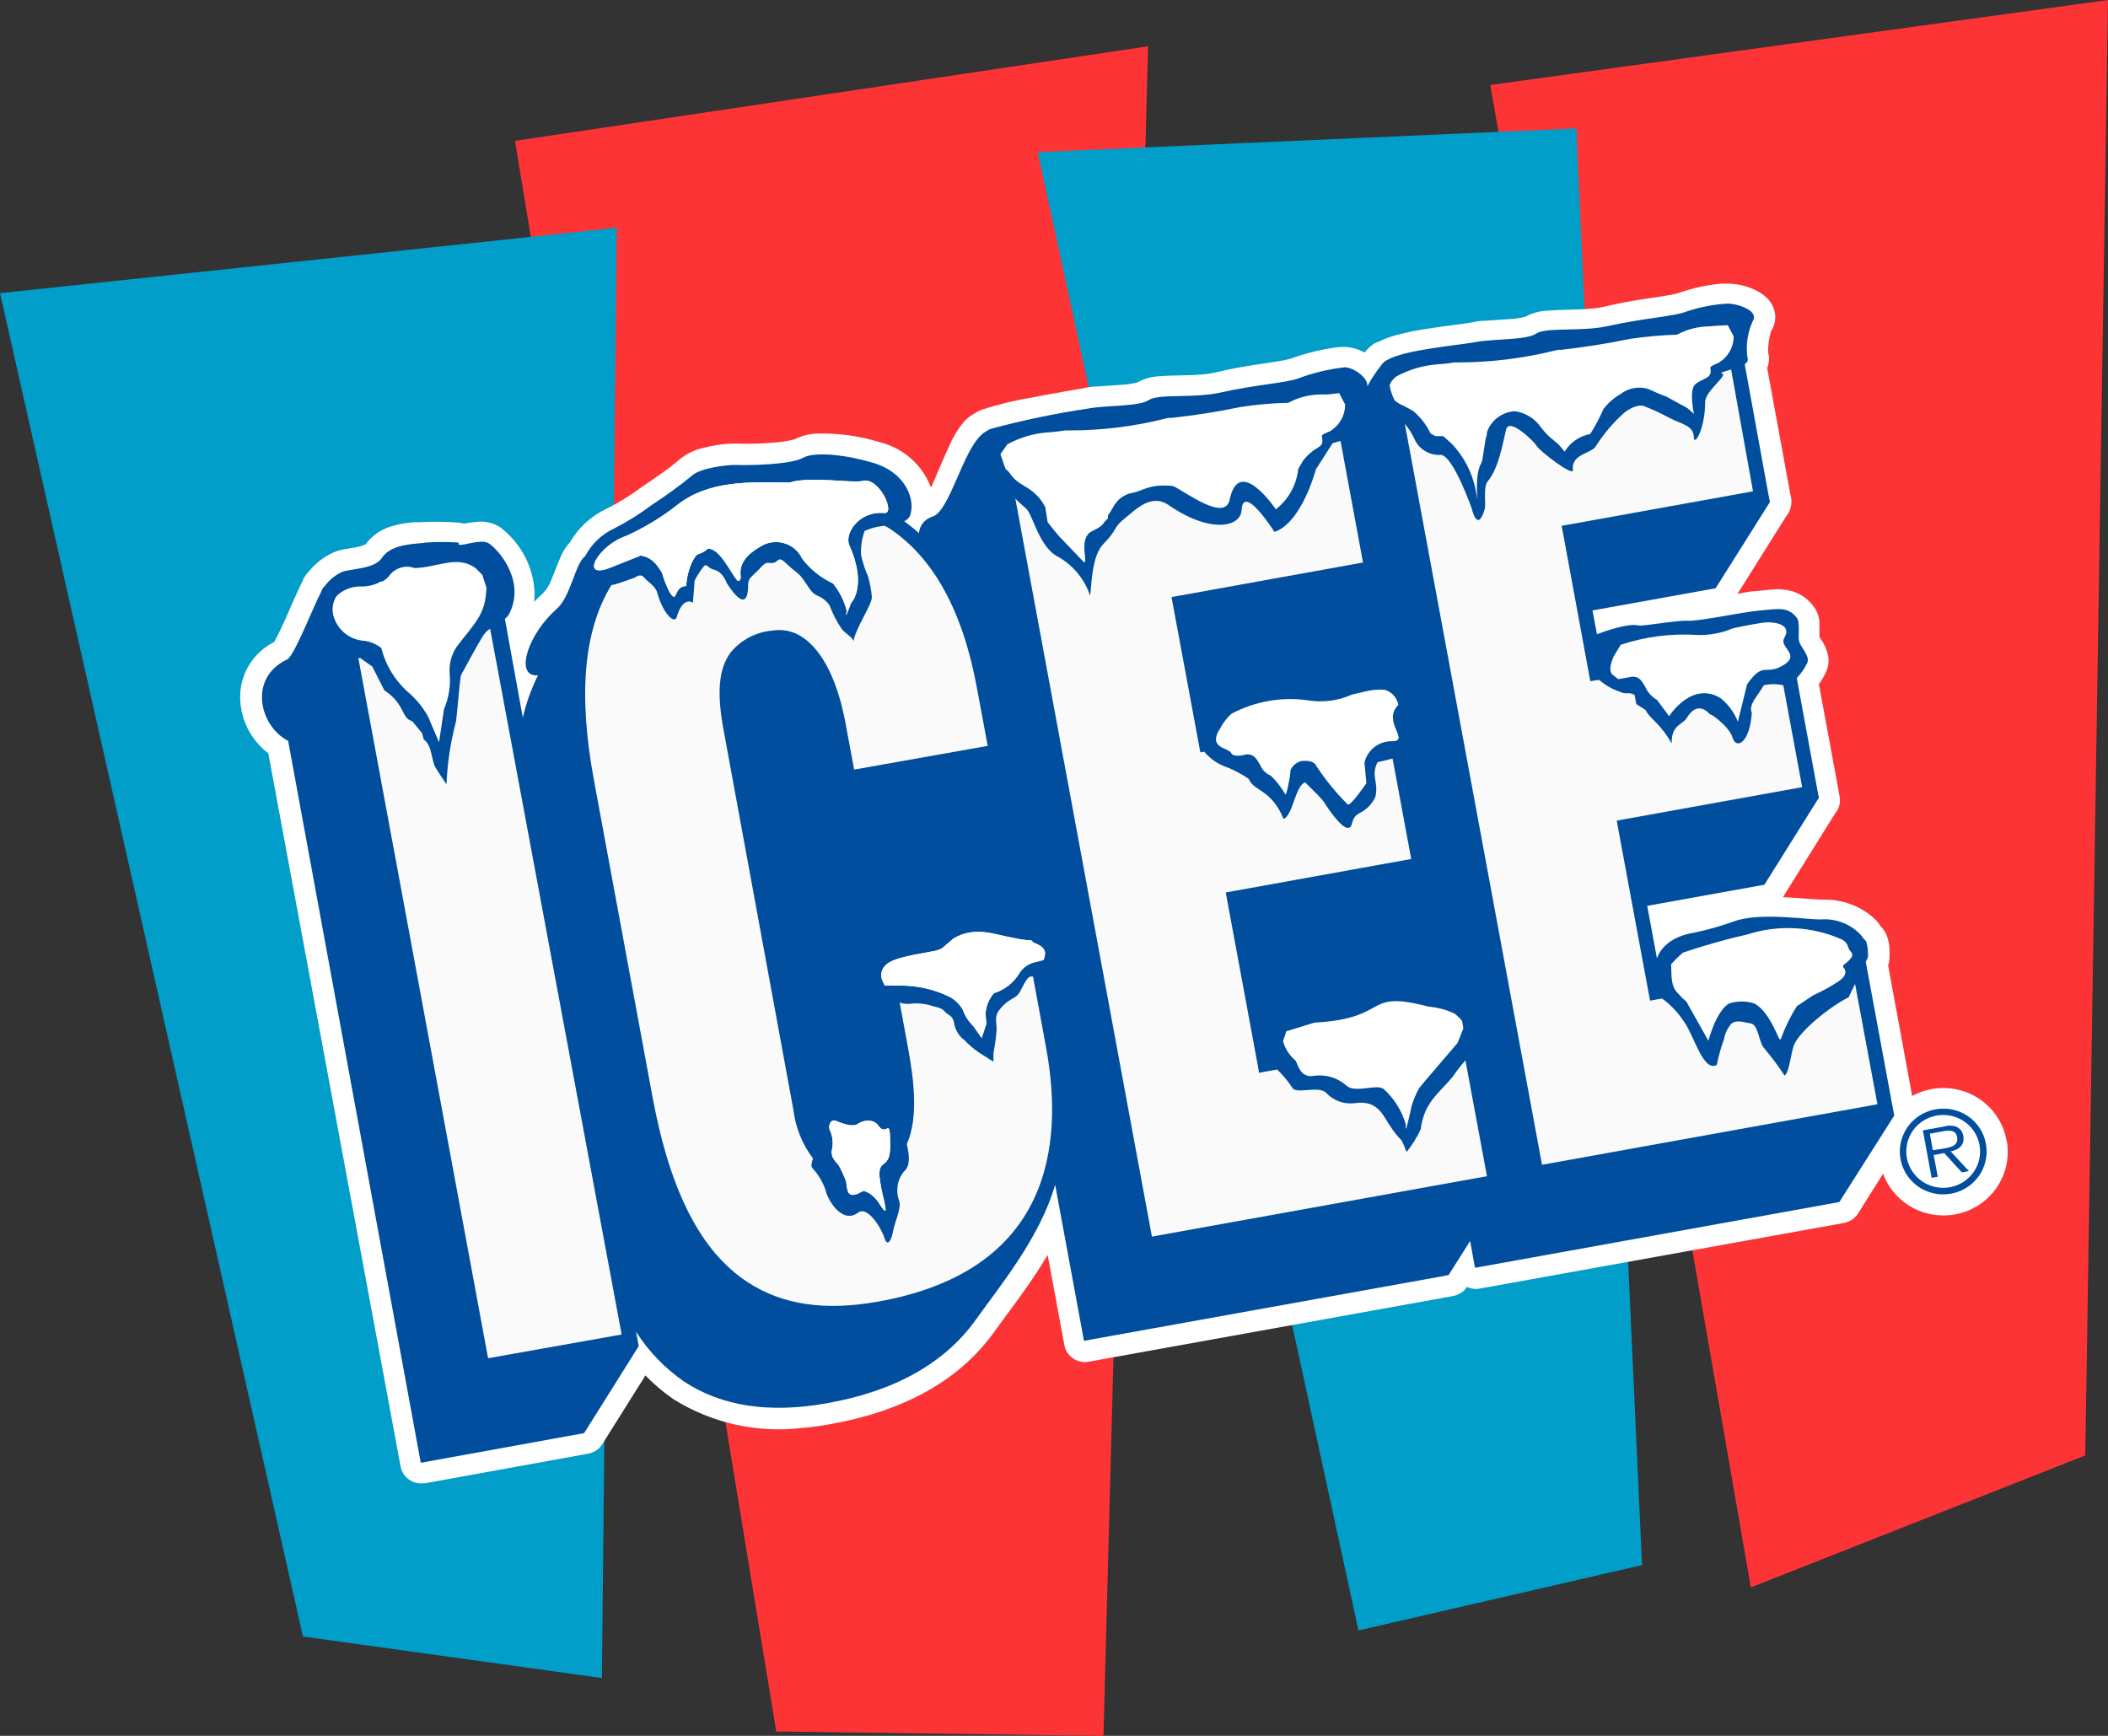 <svg width="85" height="70" viewBox="0 0 85 70" fill="none" xmlns="http://www.w3.org/2000/svg">
<rect x="0" y="0" width="85" height="70" fill="#333333" stroke="none"/>
<g clip-path="url(#clip0_1_24948)">
<path d="M60.094 3.427L70.598 64.013L84.084 58.691L85 0L60.094 3.427Z" fill="#FD3436"/>
<path d="M20.767 5.681L31.3 69.823L44.495 70L46.293 1.866L20.767 5.681Z" fill="#FD3436"/>
<path d="M0 11.821L24.867 9.184L24.271 67.669L12.216 65.994L0 11.821Z" fill="#009EC8"/>
<path d="M41.843 6.135L54.776 65.75L66.211 63.113L63.56 5.178L41.843 6.135Z" fill="#009EC8"/>
<path d="M80.904 45.966C80.788 45.343 80.442 44.785 79.932 44.4C79.422 44.015 78.785 43.831 78.146 43.885C78.061 43.89 77.977 43.902 77.894 43.918C77.617 43.968 77.35 44.062 77.103 44.196L76.134 38.931C76.164 38.852 76.182 38.768 76.187 38.683C76.196 38.536 76.196 38.389 76.187 38.242C76.177 38.045 76.132 37.851 76.056 37.668C76.001 37.552 75.926 37.447 75.834 37.357C75.793 37.288 75.746 37.222 75.693 37.161C75.457 36.91 75.174 36.706 74.859 36.562C74.416 36.351 73.926 36.254 73.434 36.28C73.4 36.28 72.949 36.251 72.465 36.213L71.888 36.18L71.912 36.146L74.001 32.796C74.086 32.696 74.145 32.577 74.174 32.45C74.202 32.322 74.2 32.19 74.166 32.064L74.118 31.786L73.342 27.589C73.469 27.418 73.575 27.231 73.657 27.034C73.719 26.883 73.743 26.719 73.73 26.556C73.695 26.282 73.593 26.021 73.434 25.795L73.366 25.689C73.366 25.575 73.366 25.35 73.366 25.13C73.361 24.903 73.288 24.684 73.158 24.498C72.95 24.192 72.644 23.962 72.29 23.847C71.989 23.766 71.674 23.743 71.364 23.78L70.811 23.837C70.598 23.837 70.327 23.9 70.06 23.948L72.028 20.813C72.115 20.712 72.175 20.592 72.203 20.463C72.248 20.307 72.248 20.141 72.203 19.985L72.178 19.865L71.257 14.836C71.317 14.695 71.342 14.543 71.33 14.39C71.326 14.33 71.314 14.271 71.296 14.213C71.298 14.201 71.298 14.188 71.296 14.175C71.293 13.918 71.328 13.662 71.398 13.414C71.398 13.381 71.422 13.357 71.427 13.338C71.543 13.148 71.597 12.927 71.582 12.706C71.565 12.554 71.518 12.407 71.443 12.273C71.368 12.139 71.267 12.021 71.146 11.926C70.922 11.753 70.667 11.625 70.395 11.548C70.162 11.478 69.92 11.441 69.677 11.438H69.425C68.831 11.489 68.246 11.616 67.685 11.816C67.58 11.849 67.473 11.874 67.365 11.892C66.793 11.998 65.741 12.108 64.675 12.371C64.482 12.413 64.285 12.44 64.088 12.452C63.555 12.5 62.964 12.481 62.435 12.524C62.109 12.534 61.791 12.619 61.504 12.773C61.311 12.823 61.113 12.853 60.913 12.864C60.622 12.888 60.283 12.902 59.944 12.931C59.746 12.931 59.548 12.955 59.347 13.003C59.042 13.06 58.31 13.137 57.578 13.252C57.21 13.309 56.836 13.376 56.487 13.467C56.16 13.536 55.843 13.649 55.547 13.802H55.513C55.455 13.828 55.399 13.86 55.348 13.898C55.226 13.99 55.117 14.098 55.023 14.218C54.775 14.076 54.495 13.998 54.209 13.989H54.049C53.36 14.067 52.683 14.228 52.032 14.467C52.032 14.467 51.902 14.505 51.717 14.539C51.141 14.644 50.093 14.754 49.027 15.017C48.832 15.059 48.635 15.088 48.436 15.104C47.903 15.147 47.311 15.127 46.783 15.171C46.456 15.18 46.137 15.267 45.852 15.424C45.658 15.473 45.46 15.504 45.261 15.515C44.97 15.539 44.63 15.553 44.291 15.582C44.091 15.582 43.892 15.606 43.695 15.654C43.317 15.721 42.507 15.855 41.698 16.013C40.983 16.13 40.278 16.299 39.589 16.52C39.475 16.567 39.367 16.625 39.264 16.692L39.124 16.779C39.075 16.817 39.012 16.865 38.935 16.936C38.671 17.23 38.458 17.565 38.304 17.927C38.053 18.449 37.82 19.037 37.621 19.487C37.597 19.546 37.57 19.604 37.539 19.66C37.374 19.22 37.105 18.826 36.755 18.51C36.404 18.194 35.981 17.966 35.522 17.846C34.67 17.578 33.778 17.457 32.885 17.487C32.589 17.503 32.3 17.581 32.037 17.717C31.753 17.788 31.462 17.833 31.169 17.851C30.626 17.898 30.02 17.898 29.855 17.894C29.694 17.881 29.532 17.881 29.371 17.894C29.044 17.919 28.719 17.972 28.401 18.052C28.032 18.128 27.688 18.292 27.398 18.53C27.173 18.725 26.936 18.908 26.69 19.076C26.39 19.296 26.065 19.516 25.9 19.621C25.453 19.958 24.976 20.255 24.475 20.507C23.849 20.796 23.329 21.269 22.987 21.861C22.837 22.022 22.716 22.206 22.628 22.407C22.473 22.741 22.361 23.081 22.24 23.364C22.164 23.573 22.045 23.765 21.891 23.928C21.765 24.038 21.649 24.153 21.537 24.268C21.561 24.063 21.561 23.856 21.537 23.651C21.482 23.182 21.332 22.728 21.097 22.317C20.861 21.906 20.544 21.546 20.165 21.258C19.877 21.078 19.534 21.003 19.196 21.047C19.033 21.059 18.871 21.083 18.711 21.119C18.642 21.095 18.571 21.081 18.498 21.076C18.041 21.041 17.584 21.031 17.126 21.047C17.073 21.049 17.019 21.052 16.966 21.057H16.908H16.733C16.416 21.075 16.102 21.129 15.798 21.22C15.37 21.341 14.996 21.6 14.736 21.957C14.573 22.021 14.402 22.066 14.227 22.091L13.864 22.153C13.714 22.181 13.567 22.226 13.427 22.287C13.048 22.46 12.716 22.719 12.458 23.043C12.395 23.103 12.339 23.17 12.293 23.244L12.22 23.364V23.397C12.012 23.799 11.736 24.44 11.479 25.029C11.348 25.316 11.217 25.589 11.12 25.771L11.052 25.89C10.603 26.117 10.233 26.472 9.991 26.909C9.749 27.346 9.646 27.845 9.695 28.341C9.728 28.739 9.846 29.126 10.039 29.477C10.233 29.828 10.499 30.136 10.819 30.379L16.152 59.136C16.171 59.244 16.211 59.347 16.271 59.439C16.331 59.532 16.409 59.611 16.501 59.672C16.66 59.783 16.854 59.834 17.049 59.816H17.131L23.723 58.62C23.839 58.598 23.949 58.553 24.046 58.487C24.142 58.421 24.224 58.336 24.286 58.237L26.026 55.466C26.368 55.823 26.747 56.143 27.155 56.423C28.691 57.385 30.516 57.796 32.323 57.586C32.723 57.552 33.121 57.498 33.515 57.423C36.395 56.911 38.654 55.691 40.054 53.757C40.641 52.934 41.509 51.843 42.245 50.608L42.866 53.958L42.919 54.246C42.939 54.352 42.98 54.455 43.04 54.546C43.1 54.637 43.178 54.715 43.268 54.777C43.359 54.84 43.461 54.885 43.569 54.908C43.678 54.931 43.79 54.932 43.898 54.911L44.199 54.858L58.305 52.317L58.606 52.26C58.717 52.239 58.823 52.196 58.917 52.133C59.012 52.071 59.092 51.99 59.153 51.896C59.313 51.973 59.493 51.997 59.667 51.963L59.958 51.91L74.064 49.369L74.355 49.316C74.471 49.295 74.582 49.25 74.679 49.184C74.777 49.118 74.86 49.033 74.922 48.934L75.93 47.33C76.124 47.859 76.489 48.31 76.968 48.612C77.448 48.915 78.015 49.053 78.582 49.005C78.666 48.998 78.751 48.987 78.834 48.972C79.467 48.858 80.033 48.515 80.424 48.011C80.815 47.506 81.001 46.877 80.948 46.244C80.952 46.134 80.918 46.053 80.904 45.966Z" fill="white"/>
<path d="M80.075 46.115C80.139 46.451 80.101 46.799 79.966 47.114C79.83 47.428 79.602 47.697 79.312 47.883C79.021 48.071 78.681 48.168 78.334 48.164C77.988 48.16 77.65 48.054 77.364 47.86C77.079 47.666 76.858 47.393 76.73 47.075C76.602 46.757 76.572 46.408 76.645 46.074C76.718 45.739 76.889 45.433 77.138 45.195C77.388 44.957 77.703 44.797 78.044 44.736C78.269 44.694 78.5 44.697 78.725 44.743C78.949 44.79 79.162 44.88 79.35 45.008C79.539 45.136 79.7 45.3 79.825 45.49C79.949 45.68 80.034 45.892 80.075 46.115ZM76.89 46.694C76.943 46.98 77.08 47.243 77.284 47.452C77.489 47.661 77.751 47.806 78.039 47.867C78.326 47.929 78.626 47.905 78.899 47.799C79.173 47.692 79.409 47.508 79.577 47.27C79.745 47.031 79.837 46.749 79.842 46.459C79.848 46.168 79.766 45.883 79.607 45.638C79.448 45.394 79.22 45.201 78.95 45.085C78.68 44.969 78.382 44.934 78.092 44.985C77.9 45.019 77.716 45.091 77.551 45.195C77.386 45.299 77.244 45.435 77.132 45.593C77.021 45.752 76.942 45.931 76.9 46.12C76.859 46.309 76.855 46.504 76.89 46.694ZM79.391 47.225L79.106 47.278L78.398 46.498L77.971 46.579L78.136 47.455L77.889 47.498L77.535 45.584L78.383 45.43C78.54 45.378 78.711 45.378 78.868 45.43C78.945 45.462 79.013 45.512 79.065 45.576C79.117 45.641 79.151 45.718 79.164 45.799C79.231 46.177 78.989 46.364 78.655 46.431L79.391 47.225ZM78.296 46.33C78.563 46.282 78.989 46.244 78.916 45.852C78.863 45.564 78.597 45.574 78.359 45.617L77.816 45.718L77.937 46.383L78.296 46.33Z" fill="#004E9D"/>
<path d="M69.672 12.242C69.099 12.274 68.533 12.384 67.99 12.567C67.549 12.754 66.192 12.84 64.849 13.146C63.773 13.39 62.338 13.18 61.941 13.453C61.543 13.725 60.264 13.653 59.517 13.792C58.77 13.931 56.681 14.094 55.949 14.51L55.867 14.553C55.784 14.615 55.713 14.691 55.658 14.778C55.46 15.029 55.285 15.296 55.135 15.577C55.169 15.214 54.548 14.807 54.224 14.812C53.59 14.882 52.968 15.029 52.372 15.252C51.931 15.434 50.573 15.52 49.231 15.826C48.15 16.075 46.724 15.864 46.322 16.133C45.92 16.401 44.645 16.334 43.898 16.472C42.565 16.67 41.244 16.945 39.943 17.295C39.872 17.328 39.804 17.366 39.739 17.41C39.715 17.422 39.692 17.436 39.672 17.453C39.633 17.477 39.599 17.506 39.57 17.54C38.818 18.209 38.295 20.578 37.621 20.827C37.468 20.868 37.332 20.954 37.23 21.074C37.129 21.194 37.067 21.342 37.054 21.497C36.865 21.325 36.661 21.177 36.462 21.019C36.559 20.974 36.638 20.9 36.69 20.808C36.923 20.21 36.579 19.076 35.207 18.664C34.194 18.358 32.861 18.186 32.376 18.463C31.891 18.741 30.151 18.769 29.734 18.75C29.317 18.731 28.227 18.88 27.907 19.176C27.392 19.599 26.853 19.992 26.293 20.354C25.814 20.717 25.303 21.037 24.766 21.311C24.262 21.545 23.851 21.937 23.597 22.426C23.19 22.718 23.02 24.048 22.453 24.55C21.314 25.551 20.771 27.183 21.59 27.235H21.692C21.422 27.777 21.217 28.349 21.081 28.939L20.359 24.957C20.419 24.91 20.472 24.853 20.514 24.79C21.198 23.512 20.199 22.249 19.719 21.918C19.356 21.669 18.362 22.167 18.503 21.88C18.052 21.848 17.601 21.848 17.15 21.88C16.927 21.942 15.803 21.88 15.405 22.488C15.11 22.966 14.087 22.928 13.776 23.072C13.501 23.202 13.264 23.4 13.088 23.646C13.062 23.665 13.039 23.687 13.02 23.713C13.002 23.741 12.986 23.769 12.972 23.799V23.823C12.632 24.455 11.867 26.46 11.576 26.594C9.995 27.34 10.466 29.288 11.619 29.877L16.966 58.988L23.554 57.792L25.755 54.284L25.648 53.705C26.152 54.496 26.811 55.179 27.587 55.715C29.094 56.71 31.029 57.002 33.326 56.59C36.065 56.112 38.086 54.973 39.332 53.241C40.302 51.877 41.926 49.929 42.546 47.775L43.656 53.786L43.709 54.073L44.005 54.016L58.111 51.475L58.412 51.417L59.279 50.044L59.425 50.848L59.478 51.125L59.769 51.073L73.875 48.527L74.166 48.474L76.381 44.985L76.328 44.703L75.232 38.788L75.32 38.606C75.334 38.392 75.311 38.176 75.252 37.969C75.223 37.907 75.126 37.874 75.072 37.745C74.873 37.518 74.623 37.339 74.342 37.223C74.061 37.107 73.757 37.056 73.453 37.075C72.969 37.108 70.976 36.764 69.92 37.156C69.403 37.34 68.876 37.491 68.339 37.606C67.268 37.773 66.924 38.333 66.812 38.644L66.42 36.529L70.855 35.73L71.146 35.677L73.323 32.198H73.347L73.293 31.92L72.45 27.345C72.623 27.162 72.767 26.954 72.876 26.728C72.993 26.436 72.581 26.091 72.537 25.823C72.508 25.646 72.576 25.087 72.469 24.938C72.111 24.46 71.762 24.541 70.889 24.627C70.23 24.689 68.519 25.058 68.039 25.034C67.559 25.01 66.269 25.264 66.066 25.221C65.634 25.125 64.728 25.45 64.394 25.575L64.214 24.617L68.887 23.775L69.178 23.723L71.369 20.243L71.32 20.004L70.351 14.687C70.438 14.62 70.492 14.553 70.472 14.481C70.384 13.954 70.458 13.412 70.686 12.926C70.918 12.51 70.031 12.242 69.672 12.242Z" fill="#004E9D"/>
<path d="M72.45 40.578L73.109 40.137C73.478 39.973 73.831 39.778 74.166 39.554C74.602 39.233 74.326 39.013 74.326 39.013V38.922C74.326 38.922 74.67 38.683 74.685 38.529C74.699 38.376 74.573 38.381 74.515 38.166C74.493 38.101 74.458 38.041 74.411 37.991C74.364 37.94 74.307 37.901 74.243 37.874C73.054 37.353 71.711 37.283 70.472 37.678C69.591 37.879 68.72 38.125 67.864 38.415C67.689 38.56 67.527 38.72 67.379 38.893C67.418 39.118 67.321 39.735 67.646 40.042C67.757 40.17 67.877 40.29 68.005 40.401L68.887 41.97C69.255 40.659 69.721 40.468 69.721 40.468C70.053 40.359 70.412 40.359 70.744 40.468C71.447 40.86 71.737 42.099 71.805 41.903C71.973 41.441 72.189 40.996 72.45 40.578Z" fill="white"/>
<path d="M69.192 13.137L68.921 13.161C68.467 13.165 68.02 13.28 67.622 13.496C66.981 13.516 66.341 13.573 65.707 13.668C64.699 13.878 63.909 13.993 62.944 14.108H62.823L62.692 14.137C61.416 14.453 60.105 14.614 58.79 14.615H58.717H58.64C58.397 14.656 58.153 14.683 57.908 14.697C57.348 14.746 56.805 14.909 56.313 15.175C56.313 15.175 56.041 15.381 56.036 15.563C56.073 15.768 56.142 15.967 56.24 16.152C56.536 16.377 56.356 16.214 56.982 16.573C57.279 16.823 57.518 17.133 57.685 17.482L57.883 17.587H58.194L58.46 17.827C58.481 17.848 58.504 17.867 58.528 17.884C59.022 18.399 59.358 19.041 59.498 19.736C59.706 20.87 59.367 19.258 59.735 18.664C59.808 18.535 59.856 17.769 59.953 17.544V17.482V17.444C60.032 17.205 60.182 16.994 60.383 16.841C60.585 16.687 60.828 16.597 61.083 16.582C61.294 16.611 61.496 16.683 61.676 16.795C61.857 16.906 62.011 17.054 62.13 17.228C62.241 17.373 62.364 17.507 62.498 17.63L62.857 17.932L63.09 18.214C63.201 18.03 63.35 17.871 63.528 17.748C63.706 17.625 63.909 17.541 64.122 17.501C64.326 17.18 64.504 16.845 64.655 16.496C64.842 16.249 65.078 16.042 65.348 15.888C65.498 15.773 65.672 15.693 65.858 15.656C66.044 15.618 66.237 15.624 66.42 15.673C66.599 15.735 66.977 15.931 67.156 15.975L68.034 16.453L68.3 16.688C68.165 15.946 68.228 15.62 68.349 15.506C68.635 15.242 69.071 15.285 68.965 14.84C68.965 14.778 69.032 14.745 69.289 14.635C69.478 14.524 69.634 14.367 69.742 14.18C69.85 13.991 69.906 13.779 69.905 13.563L69.668 13.113L69.192 13.137Z" fill="white"/>
<path d="M49.584 20.148C49.958 18.324 51.446 20.54 51.446 20.54C51.698 20.342 51.908 20.096 52.063 19.816C52.218 19.537 52.315 19.23 52.348 18.913L52.541 18.578C52.633 18.459 52.737 18.35 52.852 18.253C53.138 17.989 53.409 18.047 53.298 17.592C53.298 17.535 53.365 17.501 53.627 17.391C53.815 17.279 53.97 17.12 54.077 16.93C54.184 16.74 54.24 16.527 54.238 16.31L54.001 15.855L53.516 15.908H53.239C52.788 15.912 52.345 16.027 51.95 16.243C51.301 16.257 50.653 16.314 50.011 16.415C49.098 16.606 48.176 16.751 47.248 16.85H47.122L46.996 16.879C45.721 17.2 44.41 17.361 43.094 17.358H43.021H42.944C42.7 17.398 42.454 17.426 42.207 17.439C41.649 17.487 41.107 17.65 40.617 17.918L40.34 18.315L40.544 18.908C40.84 19.133 40.699 19.248 41.325 19.612C41.605 19.766 41.845 19.982 42.027 20.243L42.144 20.435L42.245 21.057C42.245 21.057 42.691 21.622 42.706 21.626L43.705 22.67C43.889 22.722 43.511 21.842 43.932 21.483C44.049 21.387 44.417 21.282 44.524 21.057L44.674 20.904V20.784C44.81 20.612 44.912 20.377 44.98 20.306C45.134 20.088 45.366 19.936 45.629 19.88C46.046 19.822 46.346 19.487 47.311 19.602C47.83 19.851 49.395 21.057 49.584 20.148Z" fill="white"/>
<path d="M71.049 25.115C70.564 25.187 69.876 25.335 69.876 25.335C69.409 25.537 68.901 25.628 68.393 25.603C67.363 25.542 66.331 25.677 65.353 26L65.062 26.479L65.038 26.537C64.936 26.8 64.864 27.082 65.038 27.221L65.135 27.293L65.251 27.388L65.814 27.288C66.061 27.288 66.153 27.374 66.332 27.68C66.43 27.909 66.6 28.101 66.817 28.226L67.302 28.881C67.302 28.881 68.208 27.446 69.372 28.149C69.689 28.4 69.931 28.731 70.075 29.106L70.448 27.594C71.122 26.637 71.175 27.264 71.902 26.828C72.629 26.393 71.737 26.111 71.941 25.737C72.29 25.177 71.548 25.043 71.049 25.115Z" fill="white"/>
<path d="M31.838 19.459C30.195 19.43 28.585 19.377 27.34 20.339C26.699 20.846 25.997 21.274 25.25 21.612C24.126 21.981 23.311 23.421 24.64 22.88C25.328 22.608 25.837 22.402 25.837 22.402C26.186 22.464 26.419 22.627 26.7 23.11C26.743 23.301 27.015 24.067 27.184 24.067C27.267 24.067 27.286 23.636 27.669 23.632C27.687 23.314 27.761 23.001 27.887 22.708C28.159 22.158 28.13 22.483 28.547 22.124C29.031 22.124 29.429 23.048 29.724 23.402C29.778 23.464 29.889 23.402 29.865 23.234C29.768 22.545 30.432 22.186 30.641 22.052C30.781 21.96 30.94 21.898 31.107 21.872C31.273 21.846 31.444 21.856 31.606 21.902C31.768 21.947 31.919 22.027 32.047 22.136C32.175 22.244 32.277 22.379 32.347 22.531C32.672 22.957 33.099 23.299 33.588 23.526C33.855 23.855 34.045 24.237 34.145 24.646C34.024 25.125 34.315 24.321 34.315 24.321C34.315 24.321 34.989 23.656 34.252 22C34.029 21.521 34.635 20.598 35.653 20.688C36.138 20.732 35.44 19.2 34.771 19.396C34.368 19.492 32.648 19.195 31.838 19.459Z" fill="white"/>
<path d="M41.766 38.046C41.728 38.035 41.692 38.019 41.659 37.998L41.572 37.912H41.392C41.189 37.888 40.986 37.853 40.786 37.807C40.166 37.706 39.332 37.328 38.46 37.836L37.975 38.247C37.849 38.31 37.713 38.351 37.573 38.367C37.01 38.491 36.036 38.596 35.716 38.917C35.624 39 35.563 39.111 35.542 39.232C35.521 39.354 35.541 39.478 35.6 39.587L35.677 39.745H36.317C37.003 39.743 37.68 39.899 38.295 40.2C38.514 40.319 38.696 40.496 38.818 40.712C38.908 40.965 39.056 41.194 39.25 41.382L39.584 41.86L39.773 41.286C39.773 41.224 39.739 40.951 39.739 40.884C39.757 40.577 39.876 40.285 40.079 40.051C40.502 39.919 40.861 39.64 41.092 39.266C41.166 39.14 41.267 39.032 41.389 38.949C41.51 38.867 41.649 38.811 41.795 38.788L42.086 38.711L42.129 38.534C42.197 38.242 41.916 38.113 41.766 38.046Z" fill="white"/>
<path d="M33.67 45.186C33.859 45.253 34.325 45.478 34.572 45.33C34.965 45.086 35.289 45.201 35.411 45.383C35.76 45.904 35.895 44.904 35.895 46.21C35.895 46.579 35.832 46.799 35.638 46.933C35.444 47.067 35.474 47.235 35.454 47.373C35.493 47.717 35.556 48.058 35.643 48.393C35.842 49.235 35.541 48.632 35.352 48.393C35.163 48.153 34.868 47.976 34.751 48.053C34.058 48.46 34.189 47.828 34.102 47.603C34.021 47.389 33.924 47.181 33.811 46.981C33.753 46.89 33.447 46.675 33.559 46.311C33.603 46.047 33.564 45.777 33.447 45.536C33.413 45.435 33.447 45.158 33.67 45.186Z" fill="white"/>
<path d="M19.613 23.694C19.588 24.804 19.128 25.13 18.411 26.087C18.196 26.412 18.098 26.8 18.134 27.187C18.174 27.67 18.094 28.154 17.902 28.599L17.868 28.834L17.703 29.934L17.267 28.91C17.076 28.56 16.827 28.245 16.53 27.977C15.96 27.496 15.557 26.852 15.376 26.134C15.182 25.979 14.95 25.878 14.702 25.843C14.421 25.828 14.151 25.728 13.93 25.556C13.708 25.385 13.544 25.151 13.461 24.886C13.414 24.744 13.399 24.595 13.419 24.447C13.438 24.299 13.491 24.158 13.573 24.034C13.706 23.904 13.864 23.803 14.039 23.737C14.213 23.671 14.399 23.642 14.586 23.651C14.83 23.652 15.071 23.596 15.289 23.488L15.342 23.45H15.41C15.518 23.398 15.612 23.322 15.686 23.23C15.798 23.071 15.96 22.953 16.147 22.895C16.334 22.837 16.535 22.842 16.719 22.909C16.944 22.898 17.168 22.869 17.388 22.823C18.018 22.703 18.614 22.497 19.181 22.914L19.448 23.182L19.613 23.694Z" fill="white"/>
<path d="M55.145 27.862L54.51 28.011C53.967 28.255 53.363 28.337 52.774 28.245C51.704 28.087 50.611 28.275 49.657 28.781C49.474 28.944 49.323 29.139 49.211 29.355C48.663 30.178 49.526 30.14 49.638 30.36C49.749 30.58 50.268 30.418 50.268 30.418C50.53 30.418 50.627 30.518 50.816 30.858C50.898 31.047 51.05 31.198 51.242 31.279C51.467 31.498 51.661 31.746 51.819 32.016C51.873 32.16 52.008 31.327 52.008 31.327L52.042 31.04C52.085 30.953 52.147 30.876 52.223 30.815C52.3 30.754 52.388 30.71 52.483 30.686C52.667 30.686 52.968 30.638 53.099 30.92C53.46 31.466 53.876 31.974 54.34 32.437C54.437 32.552 55.096 31.585 55.096 31.585L55.019 30.753C55.077 30.498 55.224 30.273 55.434 30.115C55.644 29.957 55.904 29.878 56.167 29.891C56.851 29.863 55.717 29.082 56.386 28.427C56.361 28.287 56.298 28.156 56.203 28.048C56.108 27.941 55.985 27.862 55.847 27.819C55.612 27.797 55.375 27.811 55.145 27.862Z" fill="white"/>
<path d="M56.924 44.588C56.997 44.342 57.098 44.104 57.224 43.88L57.452 43.602L58.77 42.061L59.008 41.468L58.955 41.171C58.865 41.057 58.761 40.956 58.644 40.87C58.315 40.717 57.96 40.623 57.597 40.592C54.936 39.893 56.099 41.071 53.002 41.238L51.868 41.587L51.737 41.985C51.815 42.283 51.984 42.55 52.222 42.75C52.328 42.856 52.391 43.454 52.934 43.392C53.178 43.349 53.428 43.363 53.665 43.432C53.902 43.501 54.12 43.623 54.301 43.789C54.66 44.086 55.484 43.708 55.784 43.908C56.215 44.294 56.528 44.792 56.686 45.344C56.686 45.344 56.608 46.053 56.924 44.588Z" fill="white"/>
<path d="M25.066 53.815L19.681 54.772L14.45 26.537H14.528L15.013 26.881L15.497 27.838C16.341 28.389 16.171 28.963 16.622 29.082L17.015 29.561L17.087 29.82C17.427 30.064 17.388 30.628 17.548 30.93C17.611 31.049 17.945 31.542 18.003 31.628C18.039 30.767 18.169 29.912 18.391 29.078C18.459 28.48 18.512 27.738 18.58 27.245C18.58 27.245 19.283 25.924 19.516 25.584C19.582 25.492 19.666 25.414 19.763 25.355L25.066 53.815Z" fill="#FAFAFA"/>
<path d="M31.838 19.459C30.195 19.43 28.585 19.377 27.34 20.339C26.699 20.846 25.997 21.274 25.25 21.612C24.126 21.981 23.311 23.421 24.64 22.88C25.328 22.608 25.837 22.402 25.837 22.402C26.186 22.464 26.419 22.627 26.7 23.11C26.743 23.301 27.015 24.067 27.184 24.067C27.267 24.067 27.286 23.636 27.669 23.632C27.687 23.314 27.761 23.001 27.887 22.708C28.159 22.158 28.13 22.483 28.547 22.124C29.031 22.124 29.429 23.048 29.724 23.402C29.778 23.464 29.889 23.402 29.865 23.234C29.768 22.545 30.432 22.186 30.641 22.052C30.781 21.96 30.94 21.898 31.107 21.872C31.273 21.846 31.444 21.856 31.606 21.902C31.768 21.947 31.919 22.027 32.047 22.136C32.175 22.244 32.277 22.379 32.347 22.531C32.672 22.957 33.099 23.299 33.588 23.526C33.855 23.855 34.045 24.237 34.145 24.646C34.024 25.125 34.315 24.321 34.315 24.321C34.315 24.321 34.989 23.656 34.252 22C34.029 21.521 34.635 20.598 35.653 20.688C36.138 20.732 35.44 19.2 34.771 19.396C34.368 19.492 32.648 19.195 31.838 19.459Z" fill="white"/>
<path d="M41.766 38.046C41.728 38.035 41.692 38.019 41.659 37.998L41.572 37.912H41.392C41.189 37.888 40.986 37.853 40.786 37.807C40.166 37.706 39.332 37.328 38.46 37.836L37.975 38.247C37.849 38.31 37.713 38.351 37.573 38.367C37.01 38.491 36.036 38.596 35.716 38.917C35.624 39 35.563 39.111 35.542 39.232C35.521 39.354 35.541 39.478 35.6 39.587L35.677 39.745H36.317C37.003 39.743 37.68 39.899 38.295 40.2C38.514 40.319 38.696 40.496 38.818 40.712C38.908 40.965 39.056 41.194 39.25 41.382L39.584 41.86L39.773 41.286C39.773 41.224 39.739 40.951 39.739 40.884C39.757 40.577 39.876 40.285 40.079 40.051C40.502 39.919 40.861 39.64 41.092 39.266C41.166 39.14 41.267 39.032 41.389 38.949C41.51 38.867 41.649 38.811 41.795 38.788L42.086 38.711L42.129 38.534C42.197 38.242 41.916 38.113 41.766 38.046Z" fill="white"/>
<path d="M33.67 45.186C33.859 45.253 34.325 45.478 34.572 45.33C34.965 45.086 35.289 45.201 35.411 45.383C35.76 45.904 35.895 44.904 35.895 46.21C35.895 46.579 35.832 46.799 35.638 46.933C35.444 47.067 35.474 47.235 35.454 47.373C35.493 47.717 35.556 48.058 35.643 48.393C35.842 49.235 35.541 48.632 35.352 48.393C35.163 48.153 34.868 47.976 34.751 48.053C34.058 48.46 34.189 47.828 34.102 47.603C34.021 47.389 33.924 47.181 33.811 46.981C33.753 46.89 33.447 46.675 33.559 46.311C33.603 46.047 33.564 45.777 33.447 45.536C33.413 45.435 33.447 45.158 33.67 45.186Z" fill="white"/>
<path d="M41.14 39.97C41.009 40.204 40.893 40.224 40.733 40.324C40.553 40.435 40.398 40.582 40.277 40.755C40.088 40.994 40.195 41.233 40.185 41.535C40.162 41.846 40.12 42.157 40.059 42.463V42.813C40.059 42.813 39.788 42.65 39.453 42.43C39.251 42.29 39.064 42.13 38.896 41.951C38.783 41.87 38.687 41.767 38.615 41.648C38.543 41.53 38.495 41.399 38.474 41.262C38.411 40.927 38.237 40.956 38.086 40.783C37.936 40.611 37.762 40.63 37.505 40.539C37.229 40.464 36.94 40.444 36.656 40.482C36.528 40.489 36.4 40.471 36.278 40.429L36.598 42.166C36.86 43.554 37.039 45.081 36.564 46.139C36.681 46.617 36.705 47.029 36.448 47.244C36.315 47.409 36.228 47.605 36.195 47.813C36.162 48.021 36.184 48.234 36.259 48.431C36.361 48.713 36.06 49.331 36.012 49.642C35.963 49.953 35.794 50.331 35.667 49.929C35.541 49.527 34.979 48.603 34.596 48.905C33.947 49.383 33.355 48.359 33.287 47.986C33.174 47.657 32.992 47.356 32.754 47.101C32.691 47.029 32.725 46.876 32.783 46.718C32.352 46.146 32.079 45.473 31.993 44.765L29.172 29.413C28.896 27.915 28.983 26.958 29.458 26.316C29.662 26.065 29.915 25.858 30.203 25.705C30.49 25.553 30.806 25.46 31.13 25.431C31.341 25.394 31.558 25.398 31.768 25.443C31.977 25.488 32.176 25.573 32.352 25.694C33.176 26.235 33.806 27.494 34.126 29.336L34.441 31.035L39.827 30.078L39.395 27.757C38.823 24.637 37.64 22.493 35.871 21.315C35.808 21.272 35.74 21.239 35.672 21.201C35.395 21.226 35.123 21.296 34.868 21.406C34.75 21.721 34.7 22.057 34.722 22.392C34.787 22.686 34.882 22.973 35.003 23.249C35.079 23.513 35.13 23.784 35.154 24.058C35.202 24.326 34.461 25.388 34.417 25.871C34.417 25.733 34.165 25.599 33.961 25.393C33.749 25.086 33.577 24.755 33.447 24.407C33.341 24.251 33.193 24.127 33.021 24.048C32.769 23.952 32.691 23.818 32.444 23.445C32.197 23.072 32.085 23.091 31.722 22.737C31.358 22.383 31.412 22.655 31.179 22.698C30.946 22.741 30.946 22.579 30.65 22.909C30.355 23.239 30.166 23.287 30.166 23.584C30.166 24.953 29.308 23.517 29.308 23.517C29.308 23.517 29.148 23.067 28.823 22.986C28.498 22.904 28.513 22.689 28.367 22.852C28.232 23.028 28.111 23.215 28.009 23.412L27.941 24.302C27.941 24.302 27.534 24.019 27.291 24.876C27.194 25.201 26.724 24.718 26.496 23.89C26.428 23.632 26.123 23.469 25.973 23.287C25.822 23.105 25.614 23.287 25.614 23.287C25.614 23.287 24.95 23.531 24.722 23.584H24.659C23.544 25.398 23.302 27.977 23.951 31.471L26.307 44.215C27.01 48.015 28.246 50.465 30.146 51.704C31.538 52.618 33.268 52.877 35.435 52.484C42.357 51.235 42.919 46.201 42.173 42.2L41.654 39.381H41.543C41.392 39.434 41.276 39.721 41.14 39.97Z" fill="#FAFAFA"/>
<path d="M47.292 24.364L47.238 24.077L47.539 24.024L54.96 22.684L54.054 17.784C53.944 17.809 53.836 17.841 53.729 17.879L53.06 18.927C53.06 18.927 52.493 21.086 51.388 21.449C51.388 21.449 50.127 19.454 50.064 20.574C50.026 21.253 48.809 21.531 47.122 20.368C46.424 19.889 45.823 20.526 45.343 20.913C44.863 21.301 45.105 21.301 44.504 21.923C44.02 22.402 44.02 23.555 43.957 24.029C43.743 23.371 43.291 22.814 42.687 22.464C41.897 22.095 41.649 20.736 41.373 20.507C41.208 20.368 41.038 20.205 40.941 20.109L46.448 49.867L59.958 47.431L59.09 42.76C58.901 42.974 58.727 43.199 58.567 43.435C58 44.105 57.423 44.464 57.287 45.536C57.138 45.865 56.946 46.174 56.715 46.455C56.419 45.674 56.57 46.206 55.993 45.316C55.702 44.837 55.46 44.358 54.611 44.488C54.399 44.513 54.183 44.487 53.983 44.412C53.783 44.337 53.604 44.215 53.462 44.057C53.147 43.779 52.289 44.124 52.12 43.88C51.943 43.607 51.734 43.355 51.499 43.129L51.073 43.205L50.767 43.263L50.719 42.975L49.478 36.275L49.425 35.988L49.725 35.936L56.904 34.639L56.153 30.59L55.547 30.738C55.261 31.284 55.6 31.538 55.46 32.131C55.329 32.423 55.097 32.659 54.805 32.796C54.408 33.031 54.611 33.347 54.364 33.385C54.117 33.423 53.593 32.677 53.395 32.356C53.327 32.251 53.191 32.126 53.109 32.026L52.624 31.547C52.212 31.715 52.139 32.878 51.756 33.026C51.3 31.882 50.593 31.892 50.384 31.475L50.35 31.408L50.278 31.36C50.04 31.205 49.788 31.07 49.526 30.959C49.147 30.84 48.81 30.616 48.557 30.312L48.402 30.341L48.348 30.054L47.292 24.364Z" fill="#FAFAFA"/>
<path d="M69.415 15.051C69.74 15.108 68.746 15.754 68.756 16.223C68.756 17.286 68.31 18.032 68.3 17.63C68.3 17.152 67.758 17.09 67.331 16.86C66.904 16.63 66.56 16.482 66.303 16.381C66.046 16.281 65.639 16.501 65.431 16.702C65.019 17.076 64.661 17.502 64.364 17.97C64.209 18.3 63.346 18.281 63.424 18.951C63.463 19.258 62.062 18.166 61.97 17.994C61.878 17.822 60.855 16.807 60.729 17.324C60.579 17.946 60.433 18.87 59.982 19.42C59.798 19.645 59.924 20.329 59.871 20.511C59.575 21.545 59.347 20.511 59.347 20.511C59.347 20.511 58.601 18.391 58.106 18.343C57.877 18.36 57.648 18.304 57.453 18.183C57.258 18.063 57.106 17.884 57.02 17.674C56.923 17.465 56.798 17.27 56.647 17.094L62.178 46.971L75.703 44.531L74.801 39.678L74.539 40.219C73.832 40.559 72.571 41.568 72.343 42.133C72.212 42.434 72.164 43.215 71.96 43.377C71.711 42.994 71.437 42.626 71.141 42.277C70.923 42.056 70.904 41.319 70.598 41.272C70.293 41.224 70.046 41.114 69.823 41.272C69.663 41.45 69.557 41.669 69.517 41.903C69.393 42.242 69.296 42.589 69.226 42.942C68.679 43.248 68.315 41.774 67.918 41.224C67.683 40.852 67.378 40.527 67.021 40.267L66.827 40.3L66.536 40.353L66.483 40.075L65.242 33.375L65.193 33.093L65.479 33.04L72.668 31.743L71.907 27.633C71.648 27.576 71.38 27.576 71.122 27.633C70.841 28.111 70.501 28.413 70.637 28.743C70.559 29.982 69.997 30.231 69.861 29.743C69.726 29.255 68.785 28.633 68.984 28.853C68.984 28.853 68.499 28.145 68.014 28.953C67.84 29.24 67.399 29.207 67.404 29.977C66.919 29.126 66.546 29.02 66.352 28.628L65.979 28.393L65.911 28.025C65.698 27.886 65.581 28.025 65.334 27.901C65.022 27.8 64.735 27.637 64.49 27.422H64.418L64.127 27.47L64.074 27.192L63.022 21.483L62.968 21.205L63.259 21.153L70.686 19.813L69.803 14.898C69.551 14.979 69.319 15.037 69.415 15.051Z" fill="#FAFAFA"/>
</g>
<defs>
<clipPath id="clip0_1_24948">
<rect width="85" height="70" fill="white"/>
</clipPath>
</defs>
</svg>
